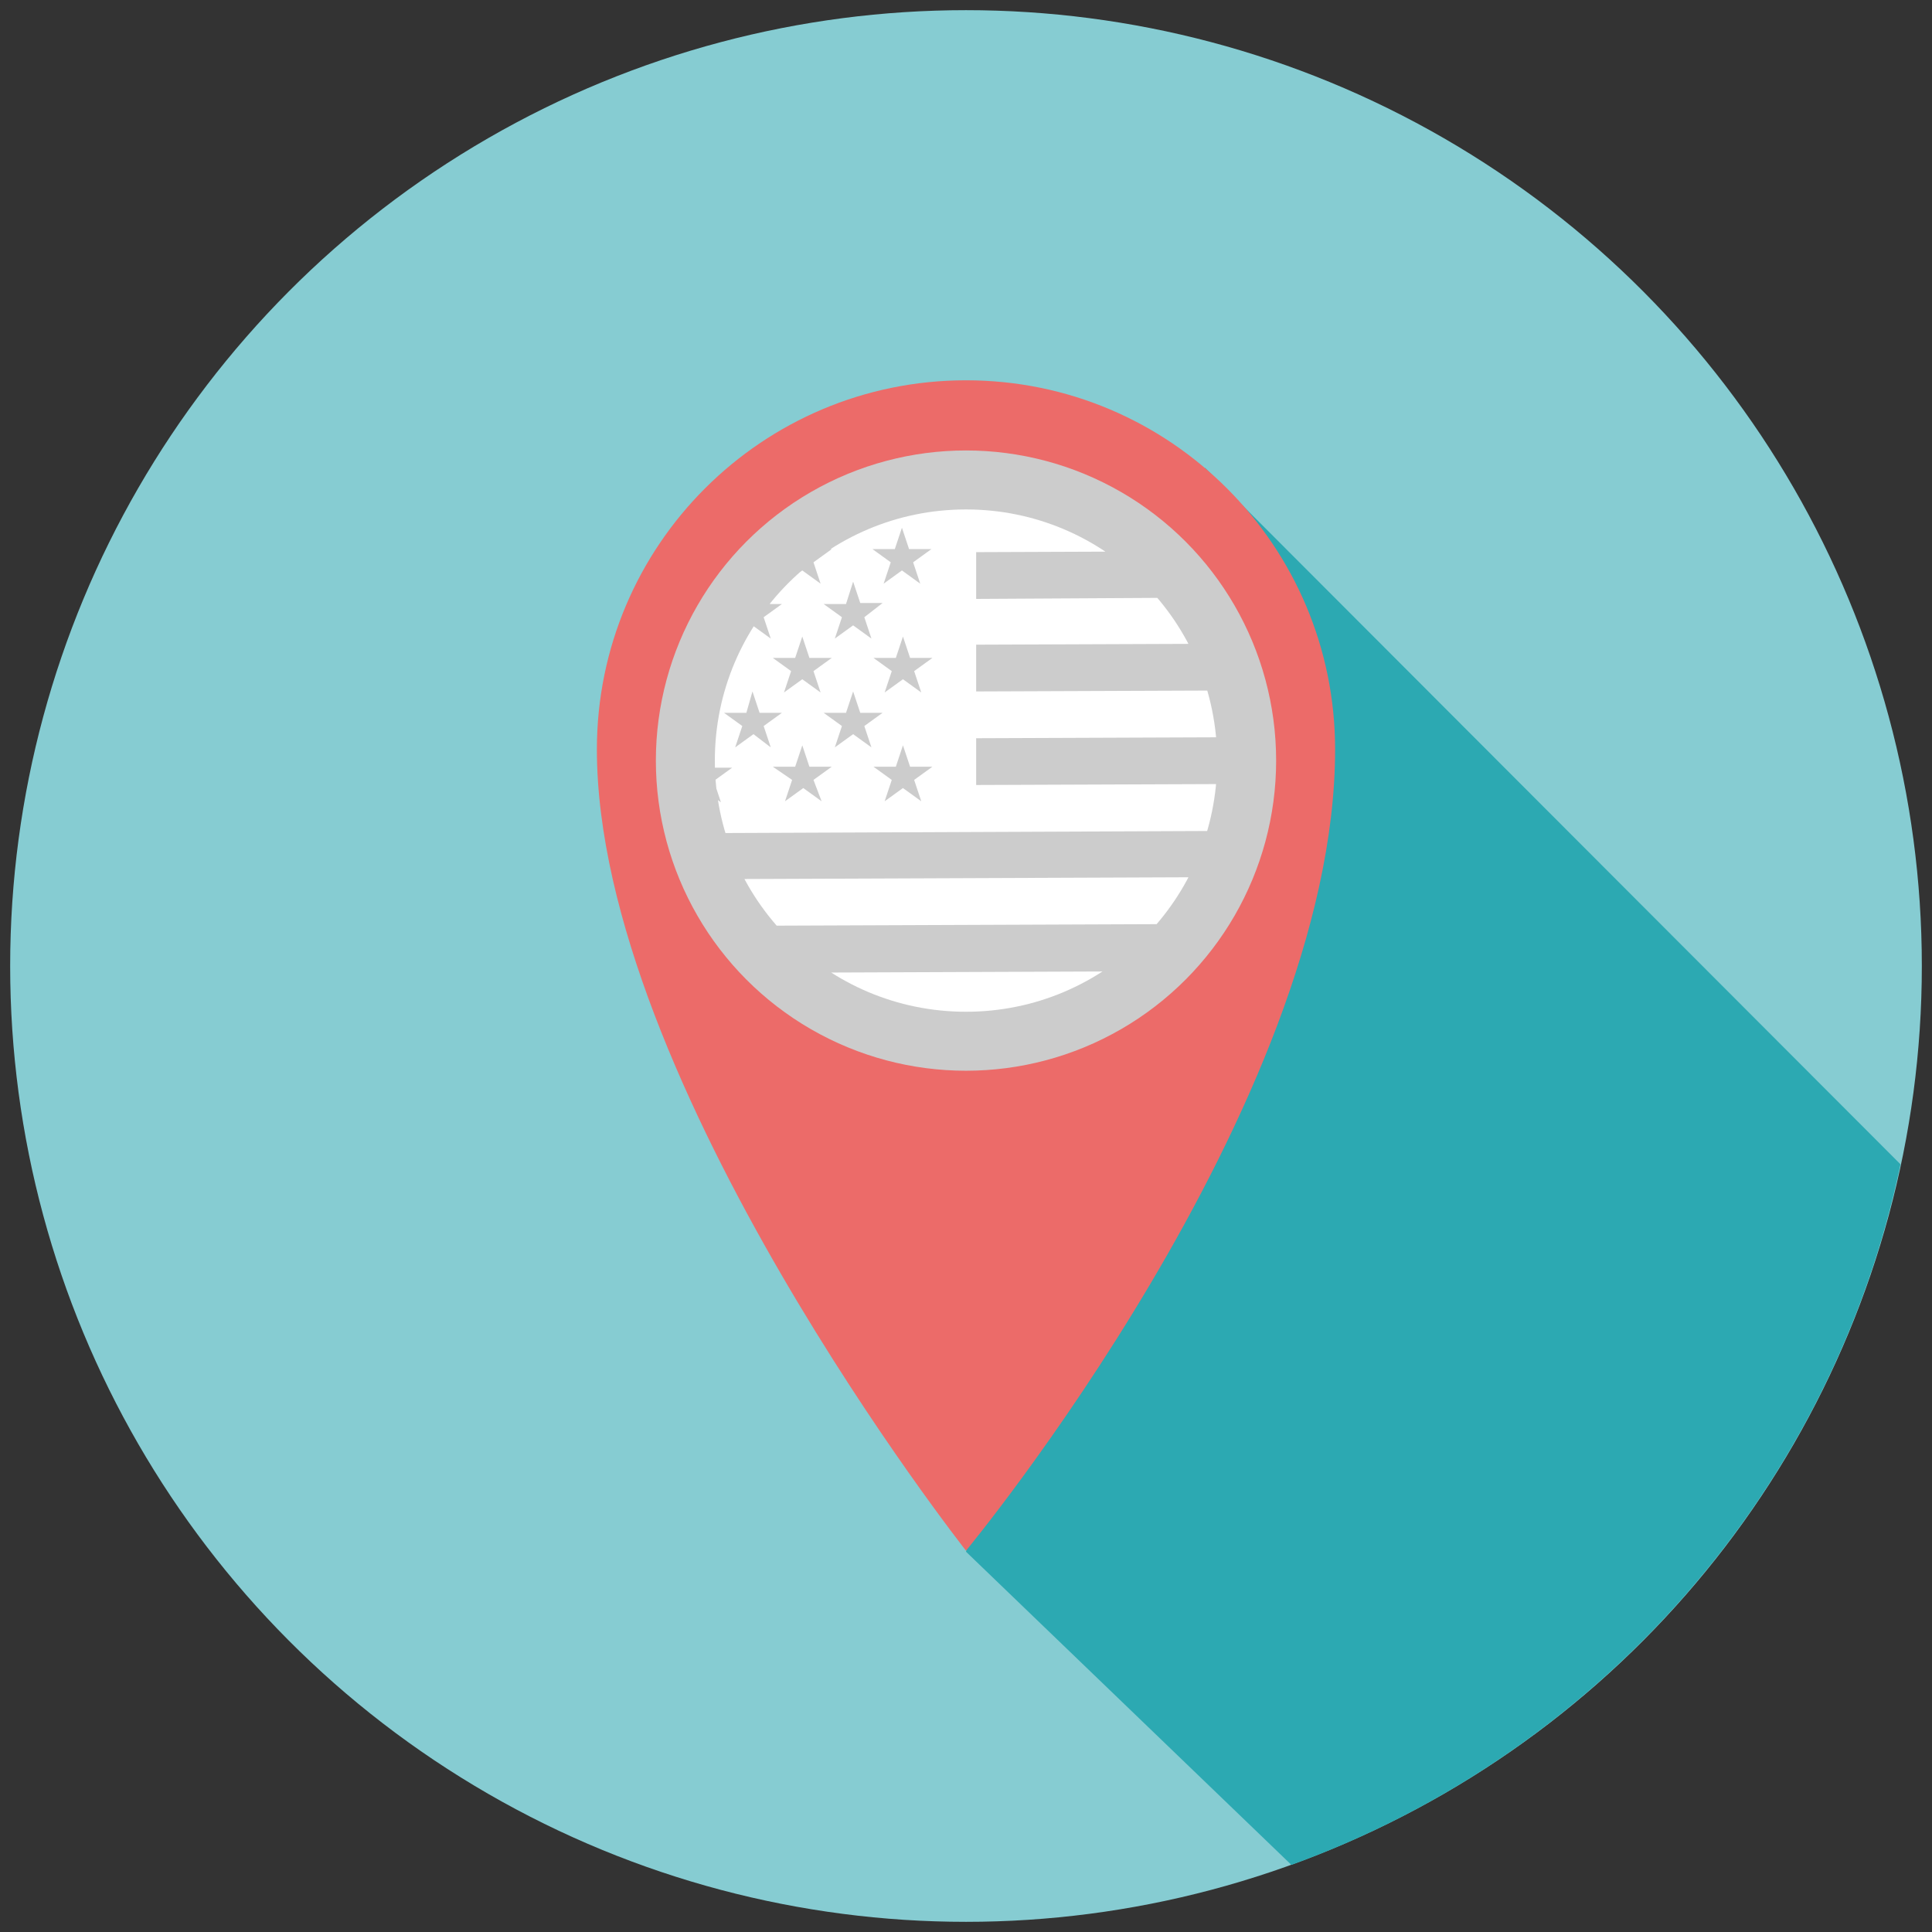 <svg id="Layer_1" xmlns="http://www.w3.org/2000/svg" xmlns:xlink="http://www.w3.org/1999/xlink" viewBox="0 0 190 190"><rect x="0" y="0" width="190" height="190" fill="#333333" stroke="none"/><style>.st0{fill:#86CCD2;} .st1{fill:#2CA9B2;} .st2{fill:#EC6B69;} .st3{fill:#CCCCCC;} .st4{clip-path:url(#SVGID_2_);} .st5{fill:#FFFFFF;}</style><circle class="st0" cx="95" cy="95" r="94"/><path class="st1" d="M95 152.6l32 30.8c30.3-11 53.2-37 59.9-68.9L118.5 46 95 152.6z"/><path class="st2" d="M131.3 73.7c0 35-36.3 78.8-36.3 78.8s-36.3-46.1-36.3-78.8C58.7 53.6 75 37.4 95 37.4c20.1 0 36.3 16.3 36.3 36.3z"/><circle class="st3" cx="95" cy="74.8" r="30.5"/><defs><circle id="SVGID_1_" cx="95" cy="74.8" r="24.7"/></defs><clipPath id="SVGID_2_"><use xlink:href="#SVGID_1_" overflow="visible"/></clipPath><g class="st4"><path class="st5" d="M148.184 90.75l-95 .375-.018-4.6 95-.374zM148.256 99.982l-95 .374-.018-4.6 95-.374zM148.328 109.113l-95 .375-.018-4.6 95-.375zM148.1 54.1v-4.6l-95 .4V82l95-.4V77l-52.1.2v-4.6l52.1-.2v-4.6L96 68v-4.6l52.1-.2v-4.6l-52.1.3v-4.6l52.1-.2zm-64.2 3.1l.7 2.1h2.2L85 60.7l.7 2.1-1.8-1.3-1.8 1.3.7-2.1-1.8-1.3h2.2l.7-2.2zm-3.2 10.9l-1.8-1.3-1.8 1.3.7-2.1-1.8-1.3h2.2l.7-2.1.7 2.1h2.2L80 66l.7 2.1zM78.2 54l.7-2.1.7 2.1h2.2L80 55.3l.7 2.1-1.8-1.3-1.8 1.3.7-2.1-1.9-1.3h2.3zM74 57.3l.7 2.1h2.2l-1.8 1.3.7 2.1-1.8-1.3-1.8 1.3.7-2.1-1.8-1.3h2.2l.7-2.1zm-3.1 10.9L69 66.9l-1.8 1.3.7-2.1-1.8-1.3h2.2l.7-2.1.7 2.1h2.2l-1.8 1.3.8 2.1zM68.3 54l.7-2.1.7 2.1h2.2l-1.8 1.3.7 2.1-1.8-1.2-1.8 1.3.7-2.1-1.8-1.3 2.2-.1zm-4.2 3.3l.7 2.1H67l-1.8 1.3.7 2.1-1.8-1.3-1.8 1.3.7-2.1-1.8-1.3h2.2l.7-2.1zm-5.7-3.2l.7-2.1.7 2.1H62l-1.8 1.3.7 2.1-1.8-1.3-1.8 1.3.7-2.1-1.8-1.3h2.2zm.1 10.7l.7-2.1.7 2.1h2.2l-1.8 1.3.7 2.1-1.8-1.3-1.8 1.3.7-2.1-1.8-1.3h2.2zM61 78.9l-1.8-1.3-1.8 1.3.7-2.1-1.8-1.3h2.2l.7-2.1.7 2.1h2.2l-1.8 1.3.7 2.1zm3.2-6.7l-1.8 1.3.7-2.1-1.8-1.3h2.2l.7-2.1.7 2.1h2.2l-1.8 1.3.7 2.1-1.8-1.3zm6.7 6.7l-1.8-1.3-1.8 1.3.7-2.1-1.8-1.3h2.2l.7-2.1.7 2.1H72l-1.8 1.3.7 2.1zm3.2-6.7l-1.8 1.3.7-2.1-1.8-1.3h2.2L74 68l.7 2.1h2.2l-1.8 1.3.7 2.1-1.7-1.3zm6.7 6.6L79 77.5l-1.8 1.3.7-2.1-1.9-1.3h2.2l.7-2.1.7 2.1h2.2L80 76.7l.8 2.1zm3.1-6.6l-1.8 1.3.7-2.1-1.8-1.3h2.2l.7-2.1.7 2.1h2.2L85 71.4l.7 2.1-1.8-1.3zm6.7 6.6l-1.8-1.3-1.8 1.3.7-2.1-1.8-1.3h2.2l.7-2.1.7 2.1h2.2l-1.8 1.3.7 2.1zM89.9 66l.7 2.1-1.8-1.3-1.8 1.3.7-2.1-1.8-1.3h2.2l.7-2.1.7 2.1h2.2L89.9 66zm-.1-10.7l.7 2.1-1.8-1.3-1.8 1.3.7-2.1-1.8-1.3H88l.7-2.1.7 2.1h2.2l-1.8 1.3z"/></g></svg>